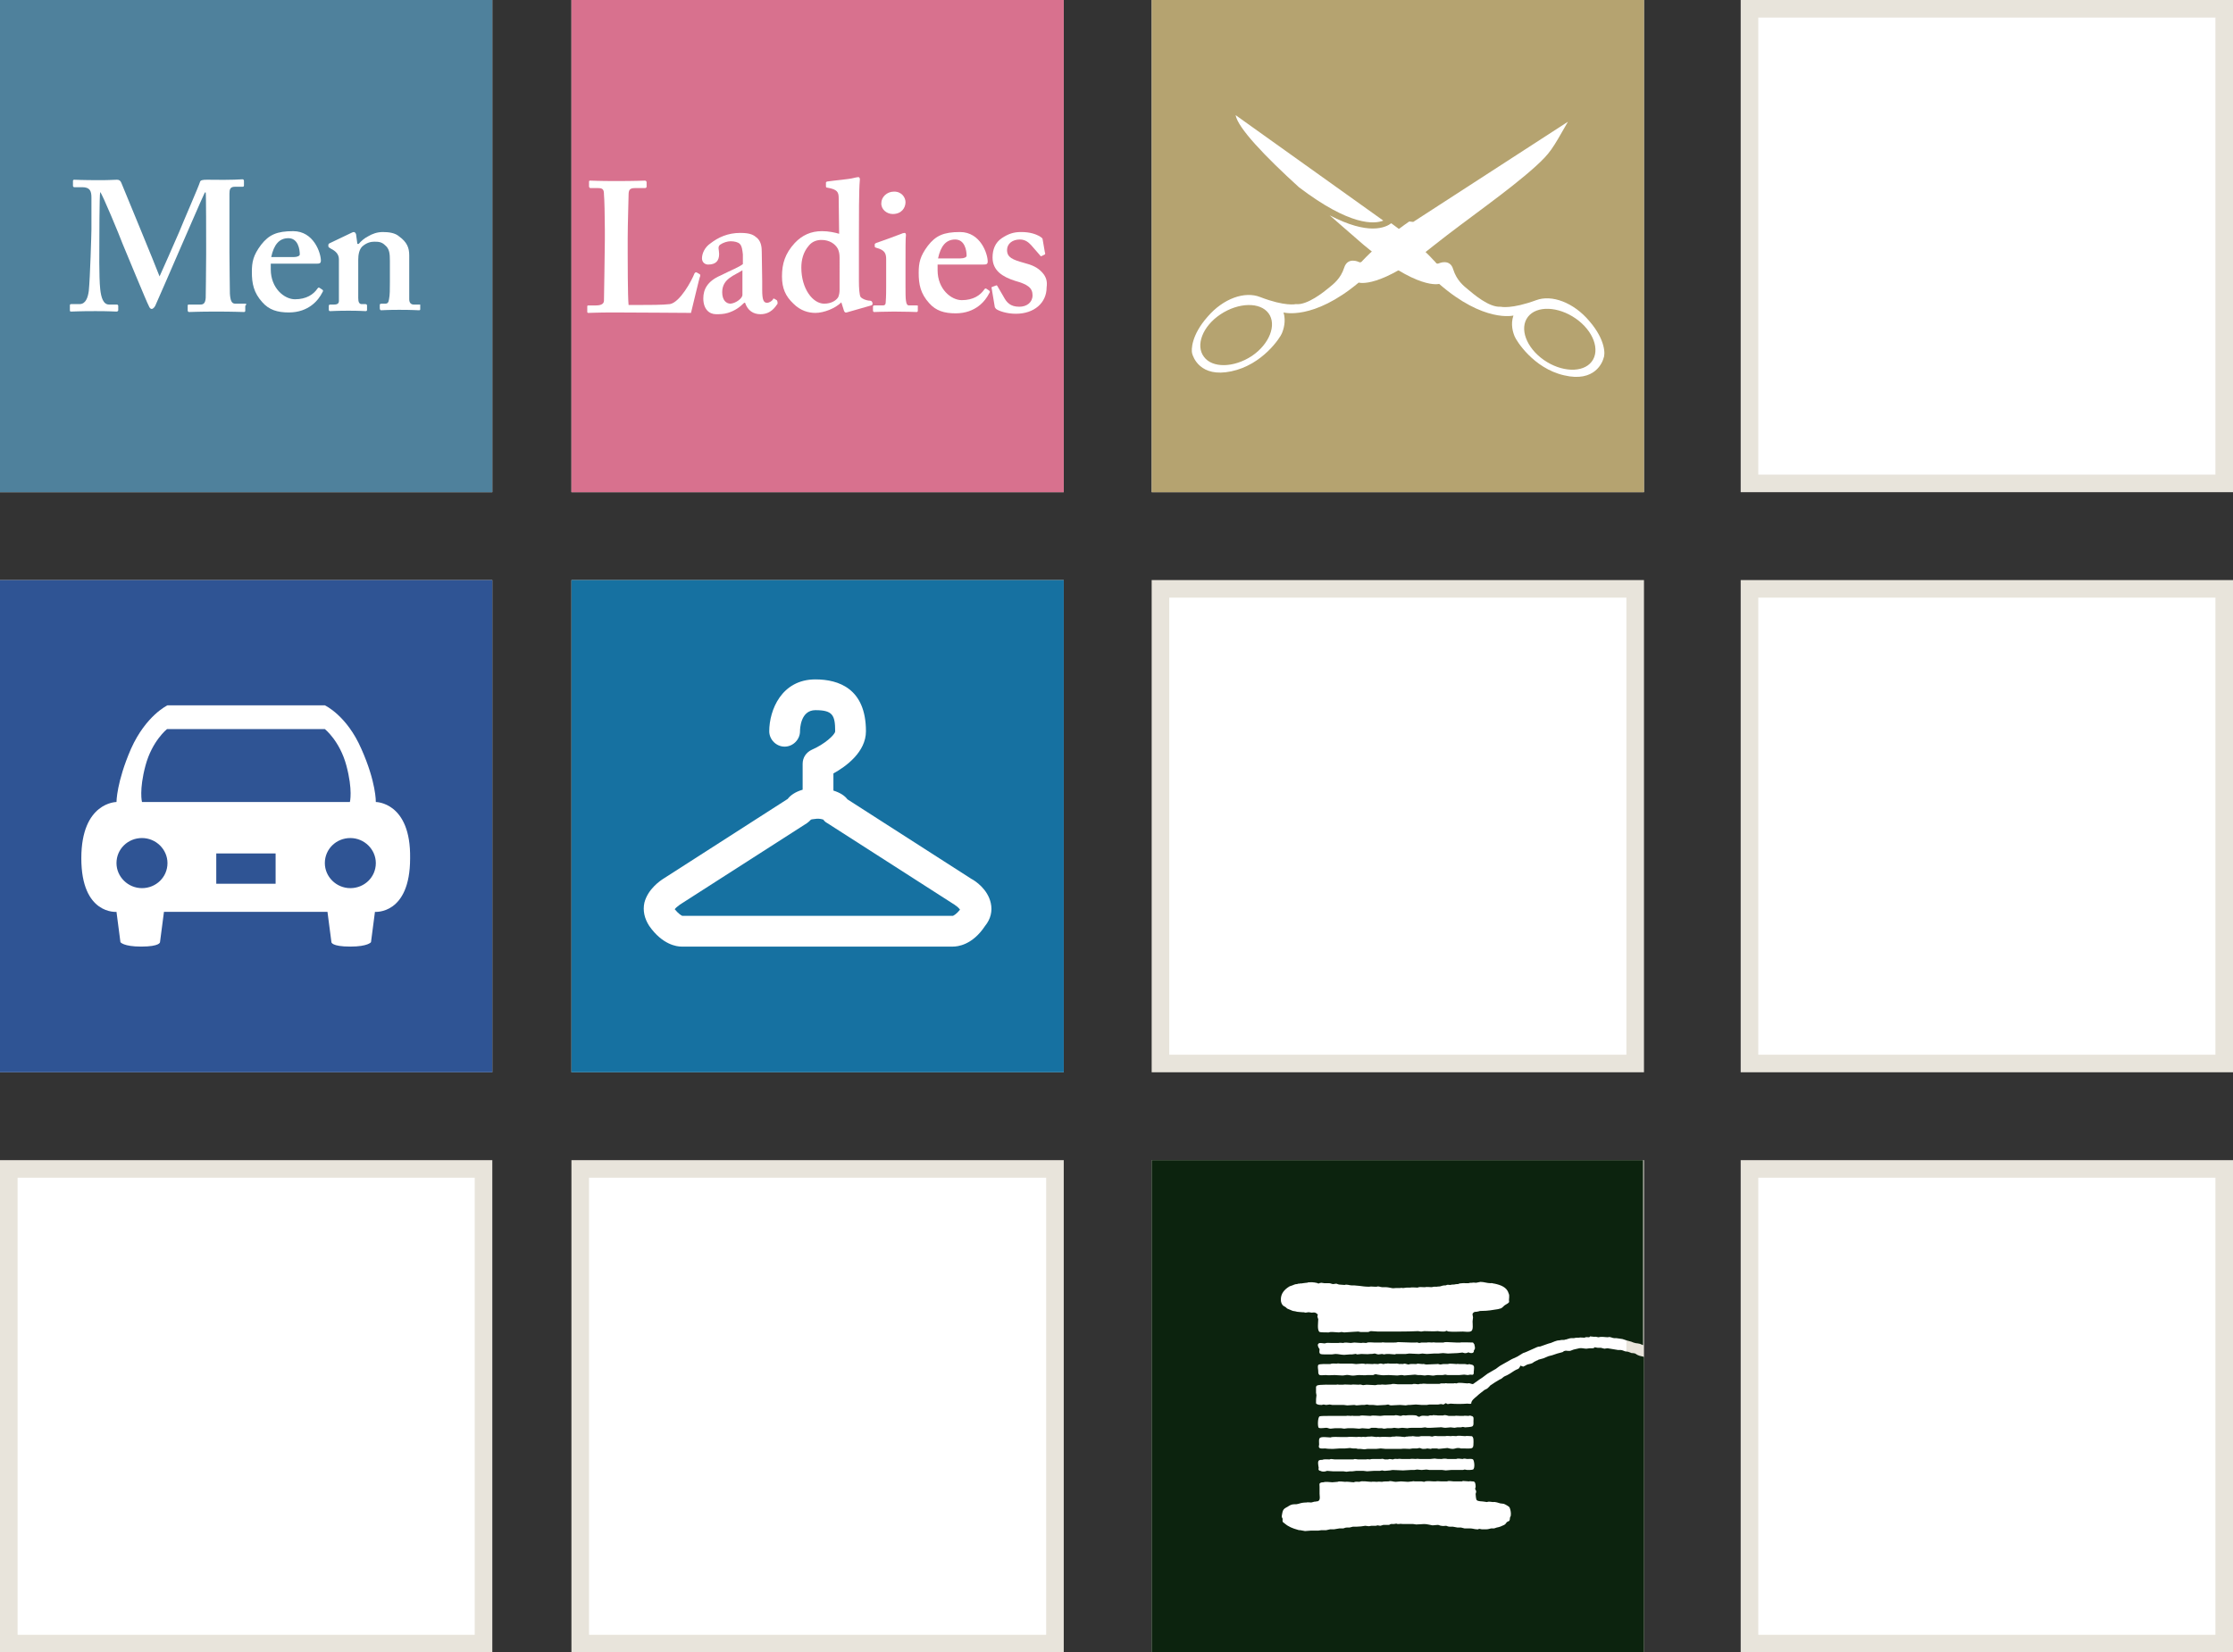 <?xml version="1.0" encoding="utf-8"?>
<!-- Generator: Adobe Illustrator 19.1.0, SVG Export Plug-In . SVG Version: 6.00 Build 0)  -->
<svg version="1.1" xmlns="http://www.w3.org/2000/svg" xmlns:xlink="http://www.w3.org/1999/xlink" x="0px" y="0px"
	 viewBox="0 0 508 376" enable-background="new 0 0 508 376" xml:space="preserve">
<rect x="0" y="0" width="508" height="376" fill="#333333" stroke="none"/>
<g id="レイヤー_1">
	<g>
		<rect x="264" y="2" fill-rule="evenodd" clip-rule="evenodd" fill="#FFFFFF" width="108" height="108"/>
		<path fill="#E8E4DB" d="M370,4v104H266V4H370 M374,0H262v112h112V0L374,0z"/>
	</g>
	<g>
		<rect x="398" y="2" fill-rule="evenodd" clip-rule="evenodd" fill="#FFFFFF" width="108" height="108"/>
		<path fill="#E8E4DB" d="M504,4v104H400V4H504 M508,0H396v112h112V0L508,0z"/>
	</g>
	<g>
		<rect x="2" y="266" fill-rule="evenodd" clip-rule="evenodd" fill="#FFFFFF" width="108" height="108"/>
		<path fill="#E8E4DB" d="M108,268v104H4V268H108 M112,264H0v112h112V264L112,264z"/>
	</g>
	<g>
		<rect x="398" y="134" fill-rule="evenodd" clip-rule="evenodd" fill="#FFFFFF" width="108" height="108"/>
		<path fill="#E8E4DB" d="M504,136v104H400V136H504 M508,132H396v112h112V132L508,132z"/>
	</g>
	<g>
		<rect x="132" y="266" fill-rule="evenodd" clip-rule="evenodd" fill="#FFFFFF" width="108" height="108"/>
		<path fill="#E8E4DB" d="M238,268v104H134V268H238 M242,264H130v112h112V264L242,264z"/>
	</g>
	<g>
		<rect x="264" y="266" fill-rule="evenodd" clip-rule="evenodd" fill="#FFFFFF" width="108" height="108"/>
		<path fill="#E8E4DB" d="M370,268v104H266V268H370 M374,264H262v112h112V264L374,264z"/>
	</g>
	<g>
		<rect x="398" y="266" fill-rule="evenodd" clip-rule="evenodd" fill="#FFFFFF" width="108" height="108"/>
		<path fill="#E8E4DB" d="M504,268v104H400V268H504 M508,264H396v112h112V264L508,264z"/>
	</g>
	<g>
		<rect x="264" y="134" fill-rule="evenodd" clip-rule="evenodd" fill="#FFFFFF" width="108" height="108"/>
		<path fill="#E8E4DB" d="M370,136v104H266V136H370 M374,132H262v112h112V132L374,132z"/>
	</g>
	<g>
		<rect x="2" y="2" fill-rule="evenodd" clip-rule="evenodd" fill="#FFFFFF" width="108" height="108"/>
		<path fill="#E8E4DB" d="M108,4v104H4V4H108 M112,0H0v112h112V0L112,0z"/>
	</g>
	<g>
		<rect x="132" y="2" fill-rule="evenodd" clip-rule="evenodd" fill="#FFFFFF" width="108" height="108"/>
		<path fill="#E8E4DB" d="M238,4v104H134V4H238 M242,0H130v112h112V0L242,0z"/>
	</g>
	<g>
		<rect x="2" y="134" fill-rule="evenodd" clip-rule="evenodd" fill="#FFFFFF" width="108" height="108"/>
		<path fill="#E8E4DB" d="M108,136v104H4V136H108 M112,132H0v112h112V132L112,132z"/>
	</g>
	<g>
		<rect x="132" y="134" fill-rule="evenodd" clip-rule="evenodd" fill="#FFFFFF" width="108" height="108"/>
		<path fill="#E8E4DB" d="M238,136v104H134V136H238 M242,132H130v112h112V132L242,132z"/>
	</g>
</g>
<g id="レイヤー_2">
	<path fill-rule="evenodd" clip-rule="evenodd" fill="#0C230E" d="M373.8,308.7c-0.3-0.1-0.7-0.1-1.1-0.3c-0.3-0.1-0.5-0.3-0.7-0.4
		c-0.3-0.1-0.6-0.1-0.8-0.1l-0.8-0.3l-0.7-0.1c-0.3-0.1-0.7-0.3-1-0.3l-0.6,0l-0.6-0.1l-1.8-0.3l-0.7,0.1l-0.8-0.2h-0.7
		c-0.2,0-0.4-0.1-0.6-0.1c0-0.1,0-0.1,0-0.1c-0.3,0.4-0.7,0.3-1.2,0.3c-0.3,0-0.5,0.1-0.8,0.1c-0.5,0-1.1-0.2-1.6-0.1
		c-0.5,0.1-0.9,0.2-1.3,0.3c-0.3,0.1-0.5,0.2-0.8,0.3h-0.5c-0.2,0-0.5-0.1-0.7,0c-0.3,0-0.4,0.3-0.6,0.3c-0.8,0.2-1.5,0.4-2.3,0.7
		l-0.8,0.2l-1.2,0.5l-1.1,0.3c-0.1,0.1-0.3,0.2-0.4,0.2c-0.2,0.1-0.4,0.2-0.6,0.3c-0.2,0.2-0.4,0.3-0.7,0.4
		c-0.3,0.1-0.5,0.1-0.8,0.2c-0.3,0.1-0.5,0.3-0.8,0.4c-0.1,0-0.1,0-0.1,0.1l-0.6-0.2l-0.1-0.1v0.1c-0.1,0.2-0.2,0.3-0.3,0.5
		s-0.5,0.3-0.7,0.4c-0.6,0.3-1.2,0.8-1.8,1.1c-0.3,0.2-0.7,0.3-1,0.5c-0.3,0.2-0.5,0.5-0.9,0.6c-0.7,0.4-1.5,0.9-2.2,1.4
		c-0.2,0.3-0.5,0.5-0.7,0.7l-0.6,0.3c-0.6,0.5-1.2,0.9-1.7,1.4c-0.6,0.5-1.3,1-1.3,1.7c-0.3,0.1-0.6,0-0.9,0c-1.2,0.1-2.6,0.1-3.8,0
		l-0.6,0.1c-0.3,0-0.3-0.2-0.5-0.2c-0.2,0.1-0.3,0.2-0.5,0.3c-0.2,0-0.4-0.1-0.6-0.1c-0.2,0-0.4,0.1-0.6,0.1l-2,0l-0.6,0.1h-1.2
		c-0.4,0-0.8-0.1-1.3-0.1l-1.3,0.1l-0.4,0l-0.6,0.1c-0.4,0-0.8-0.1-1.3-0.1c-0.7,0-1.3,0.1-2,0.1c-0.3,0-0.4-0.1-0.7-0.2l-0.6,0.1
		l-1.9,0.1l-0.9-0.1l-0.9,0l-0.5-0.1l-0.6,0.1l-0.6,0l-1.2,0.1l-0.5-0.1l-1.6,0.1l-0.8-0.1h-0.5l-0.7,0l-0.7,0h-0.7l-0.6-0.1
		c-0.2,0-0.5,0.1-0.8,0.1l-0.6-0.1l-0.4,0.1c-0.3,0-0.8,0-1.1-0.2c-0.1,0-0.2-0.1-0.2-0.3c0-0.6,0-1.1,0.1-1.7l-0.1-0.6l0-0.7v-0.6
		c0-0.1,0.1-0.2,0.2-0.3c0.4-0.3,3.6-0.2,4.4-0.2c0.3-0.1,0.5,0,0.7,0l0.8,0c0.3-0.1,1.4,0,1.9,0c0.3-0.1,1.3,0,1.7,0
		c0.3-0.1,0.7,0,1,0.1c0.3,0,0.5-0.1,0.8-0.1c0.7,0,1.3,0.1,2,0.1l0.5-0.1h0.7c0.3-0.1,0.7,0,1.1,0c0.4,0,0.8-0.1,1.3-0.1
		c0.4-0.2,1.1,0,1.5,0h3.3c0.4-0.2,1,0,1.4,0c0.2-0.1,0.5-0.1,0.8-0.1c0.3-0.1,0.8,0,1.1,0h2.9l0.3-0.1h0.9c0.2-0.1,0.4,0,0.6,0
		l1.4,0c0.2-0.1,0.5,0,0.7,0c0.4-0.3,1.9,0,2.5,0c0.5-0.2,0.9,0.3,1.3,0.1c0.3-0.2,0.5-0.4,0.7-0.5c0.4-0.3,0.8-0.6,1.3-0.9l1.2-0.9
		l1.2-0.7l0.7-0.4c0.4-0.3,0.9-0.7,1.3-0.9l2.3-1.3l1.3-0.6l1.3-0.8c0.3-0.1,0.6-0.2,0.8-0.3c0.6-0.3,1.2-0.5,1.8-0.8
		c0.4-0.2,0.8-0.4,1.3-0.4c0.5-0.2,1.2-0.4,1.7-0.6c0.2-0.1,0.4-0.1,0.7-0.2c0.6-0.2,1.2-0.6,2-0.6c0.3-0.1,0.7-0.1,1.1-0.1
		c0.2-0.1,0.3-0.1,0.4-0.1c0.4-0.1,0.8-0.3,1.2-0.3h0.6c0.3-0.1,0.7-0.1,1.1-0.1c0.3-0.1,0.8,0,1.3,0c0.2-0.2,0.6-0.1,1-0.1
		c0.1,0,0.1-0.1,0.2-0.1v-0.1c0.3,0,0.7,0.1,1,0.1c0.3-0.1,0.7,0.1,1,0.1c0.6-0.2,1.5,0,2.1,0c0.5-0.2,1,0.2,1.4,0.2h0.5l0.7,0.1
		l0.7,0.1l0.9,0.3c0.3,0.1,0.7,0.2,1.1,0.3l0.5,0.2c0.3,0.1,0.7,0.2,1,0.2l0.5,0.1l0.7,0.3V264H262v112h112v-67.2L373.8,308.7z
		 M300.1,332.3c0.2-0.1,0.5-0.1,0.7-0.1c0.4-0.2,1.1-0.1,1.7-0.1c0.3-0.2,0.8,0,1.2,0c1.4,0,2.8,0,4.2,0c0.3-0.2,0.8,0,1.1,0l1.8,0
		c0.2-0.1,0.7,0,0.9,0c0.2-0.1,0.5-0.1,0.8-0.1h1.7c0.2-0.1,0.6,0,0.8,0.1h0.8c0.3-0.2,0.8,0,1.1,0c0.3-0.2,0.8-0.1,1.1-0.1
		c0.3-0.1,0.6,0,0.9,0h1.9c0.3-0.1,0.9,0,1.3,0c0.3-0.1,0.6,0,0.9,0h2.4c0.3,0,0.7-0.1,1-0.1c0.5,0.1,1,0.1,1.6,0.1
		c0.3-0.1,1-0.1,1.3,0h2c0.4-0.2,1,0,1.5,0c0.3-0.2,0.7,0,1,0c0.4,0,1-0.1,1.3,0.1c0.3,0.3,0.5,2,0,2.3c-0.3,0.1-1,0.1-1.3,0.1
		l-0.6-0.1l-0.4,0.1l-1.1,0c-0.5,0-1.1,0-1.6,0l-1.2,0.1c-0.3,0-0.5-0.1-0.8-0.1c-0.3,0-0.7,0-1,0l-1.1,0l-0.8,0
		c-0.2,0-0.4-0.1-0.7-0.1c-0.4,0-0.7,0.1-1.1,0.1l-1-0.1l-0.7,0.1l-0.8,0c-0.5,0-1.2,0.1-1.7,0.1c-0.8,0-1.6-0.1-2.4-0.1l-0.6,0.1
		l-1.2,0.1l-0.6-0.1l-0.5,0.1h-1.4c-0.5,0-1,0.1-1.5,0.1c-0.3,0-0.5-0.1-0.8-0.1l-1.7,0l-0.8,0.1c-0.2,0-0.4,0-0.6,0l-0.8,0.1
		l-0.7-0.1l-2.4,0l-1.3-0.1l-0.3,0.1c-0.4,0.1-0.9,0.1-1.2-0.1c-0.2,0-0.3-0.1-0.4-0.2c-0.1-0.2,0-0.3,0-0.5
		C299.9,333.4,299.7,332.5,300.1,332.3z M335.2,328.6c0,0.2,0,0.4-0.1,0.7c-0.1,0.1-0.1,0.1-0.2,0.2c-0.4,0.2-1.5,0.1-1.9,0.1
		c-0.2,0-0.5,0-0.7,0c-0.2-0.1-0.4-0.1-0.7-0.1c-0.3,0-0.7,0.2-1.1,0.2c-0.4,0-0.8-0.1-1.2-0.2l-2,0.2c-0.3-0.1-0.5-0.1-0.7-0.1
		h-0.8c-0.1,0-0.2,0.1-0.3,0.1c-0.3,0-0.6-0.1-0.8-0.1c-0.3,0.1-0.7,0.1-1,0.1s-0.5-0.2-0.8-0.2l-0.5,0.1h-1l-0.7,0.1
		c-0.7,0-1.3-0.1-2,0l-0.8,0c-0.5,0-1.1,0-1.6,0l-1.1,0c-0.3,0-0.8-0.1-1.1-0.1c-0.3,0-0.6,0.1-1,0.1h-2l-0.7,0.1l-0.9-0.1l-0.6,0
		c-0.1,0-0.3-0.1-0.4-0.1l-0.7,0l-0.7-0.1c-0.3,0-0.7,0.1-1.1,0.1h-1.2l-1.5,0.1c-0.6,0-1.2,0-1.8-0.1c-0.4,0-1,0.1-1.3-0.1
		c-0.3-0.2-0.1-0.6-0.1-0.8c0-0.3-0.1-1.2,0.1-1.4c0.3-0.5,1.9-0.2,2.5-0.2c0.4-0.2,1.7-0.1,2.2-0.1l0.4,0l1.2,0
		c0.4-0.1,1.8,0,2.2,0c0.3-0.1,0.8,0,1.1,0c0.2-0.1,0.6,0,0.9,0c0.3-0.1,0.7-0.1,1-0.1c0.3-0.1,1.1,0.1,1.5,0.1c0.2-0.1,0.4,0,0.7,0
		c0.8-0.1,1.7,0,2.5,0c0.2-0.1,0.6-0.1,0.9-0.1c0.3-0.1,0.9,0,1.3,0c0.1,0,0.7,0.1,1,0.1c0.2-0.1,0.4-0.1,0.6-0.1
		c0.4-0.1,0.8,0,1.2-0.1c0.5,0.1,0.9,0.1,1.4,0.1l0.5-0.1h1.3l0.6,0l0.6,0.1v0l0.4-0.1c0.3-0.1,0.6,0,0.9,0l1.7,0
		c0.4-0.1,0.9,0,1.3,0c0.3-0.1,0.8,0,1.2,0c0.4-0.2,1.5,0,2,0c0.4-0.1,0.8,0,1.3,0C335.4,326.7,335.2,328.2,335.2,328.6z
		 M300.2,322.3c0.2-0.1,1.5-0.1,1.9-0.1h4.1c0.3-0.1,0.9,0,1.2,0c0.2-0.1,0.4,0,0.6,0l0.6,0l0.7,0c0.2-0.1,0.5-0.1,0.7-0.1
		c0.6,0,1.3,0.1,1.8,0.1c0.5-0.2,1.6,0,2.2,0l0.9-0.1l2.3,0c0.5-0.2,1,0.1,1.5,0.1l0.3-0.1c0.2-0.1,0.6,0,0.8,0c0.3-0.1,2-0.1,2.4,0
		c0.2,0.1,0.4,0.3,0.7,0.3c0.5-0.4,1.3-0.2,2-0.2l0.3-0.1c0.3-0.1,0.6,0.1,0.9-0.1c0.3,0.1,0.6,0,1,0.1l0.8,0l0.4,0
		c0.4-0.2,0.9,0,1.3,0.1l0.6,0l0.7,0c0.3-0.1,0.9,0,1.3,0h0.7c0.3-0.1,0.8,0,1.2,0c0.2-0.1,0.4-0.1,0.6,0c0.7,0.1,0.5,0.7,0.5,1.2
		c0,0.4,0.1,1-0.3,1.2c-0.2,0.1-1.3,0.2-1.6,0.2l-0.5-0.1l-0.5,0.1l-0.8,0c-0.2,0-0.4,0.1-0.6,0.1c-0.3,0-0.6-0.1-0.9-0.1
		c-0.4,0-0.7,0.1-1.2,0.1c-0.5,0-0.9-0.2-1.3-0.1c-0.7,0-1.3,0.1-2,0.1h-0.8l-0.5-0.1l-0.8,0.1l-1.8,0c-0.5,0-1,0-1.4,0.1
		c-0.4,0-0.8-0.1-1.2-0.1c-0.3,0-0.6,0.1-0.9,0.1c-0.4,0-0.7-0.1-0.9-0.1c-0.4,0.1-0.7,0.1-1,0.1l-0.6,0c-0.2,0-0.4,0.1-0.6,0.1
		s-0.4,0-0.6-0.1h-0.8l-0.6-0.1H312c-0.3,0.1-0.4,0.2-0.7,0.2l-1.4-0.1l-0.7,0.1c-0.4,0-0.9-0.1-1.3-0.1l-1.3,0
		c-0.3,0-0.5,0.1-0.8,0.1l-0.7-0.1h-1.4c-0.4,0-0.6,0.1-1,0.1s-0.6-0.2-1-0.2c-0.3,0-1.3,0.2-1.7,0
		C299.7,324.5,299.8,322.5,300.2,322.3z M299.8,306c0-0.1,0.1-0.2,0.2-0.3c0.3-0.2,1,0,1.4,0c0.4-0.2,1-0.1,1.5-0.1
		c0.5,0,1.1,0,1.6,0c0.3-0.1,0.8,0,1.1,0c0.4-0.2,1.3,0,1.7,0c0.3,0,0.5-0.1,0.8-0.1c0.5,0,1,0.1,1.6,0.1c0.3-0.1,0.8,0,1.1,0
		l0.3-0.1c0.3-0.1,1.1,0,1.5,0c0.5,0,1.1,0,1.7,0c0.2-0.1,0.5,0,0.8,0c0.7,0,1.3,0,2,0c0.3,0,0.6,0,0.9-0.1c0.9,0,1.9,0.1,2.9,0.1
		l1.2,0c0.3-0.1,0.6,0.1,0.8,0.1l0.5-0.1h1.2c0.3-0.1,0.8,0,1.2,0c0.2-0.1,0.5,0,0.8,0h1.8c0.2-0.1,0.5-0.1,0.8-0.1
		c0.7,0,1.3,0.1,2.1,0.1h0.9c0.2-0.1,2.7,0,2.9,0c0.1,0.1,0.2,0.3,0.3,0.4c0.1,0.3,0.2,0.9,0.1,1.1l-0.2,0.3c0,0.2,0,0.3-0.1,0.4
		c-0.1,0.3-0.8,0.2-1,0.1c0,0-0.1,0-0.1-0.1c-0.2,0.1-0.4,0.2-0.6,0.2c-0.4,0.1-0.7-0.2-1-0.1c-0.3,0-0.6,0.1-0.9,0.1
		c-0.7,0-1.5,0.1-2.2,0.1l-1.1-0.1c-0.4,0-0.8,0.1-1.1,0.1l-1,0c-0.5,0-1,0.1-1.6,0.1c-0.4,0-0.7-0.1-1-0.1c-0.3,0-0.5,0.1-0.8,0.1
		c-0.8,0-1.5-0.1-2.2-0.1l-0.8,0.1c-0.7,0-1.3,0-1.9,0c-0.2,0-0.4,0-0.6,0.1l-1.3-0.1c-0.4,0-0.8,0-1.1,0.1l-0.5-0.1l-0.8,0.1
		c-0.4,0-0.6-0.2-0.9-0.2c-0.4,0.1-0.7,0.1-1,0.1c-0.7,0.1-1.3,0-2,0c-0.3,0-0.6,0.1-0.9,0.1c-0.2,0-0.4-0.2-0.5-0.1l-0.7,0.1h-0.5
		c-0.4,0-0.9,0.1-1.3,0.1c-0.7,0-1.3-0.2-2-0.2l-0.8,0.1c-0.5,0-1,0-1.5,0c-0.4,0-0.8,0-1.1-0.1c-0.1-0.1-0.2-0.2-0.2-0.2
		c-0.1-0.3,0-0.6,0-0.9C299.9,306.6,299.8,306.3,299.8,306z M335.1,312.8c-0.2,0.1-0.3,0-0.6,0l-0.6,0.1l-0.8-0.1l-1.1,0.1
		c-0.8,0-1.8,0-2.6,0c-0.3,0-0.4-0.1-0.6-0.1l-0.6,0.1H327c-0.4,0-0.9,0.2-1.3,0.1l-0.8-0.1l-0.8,0.1l-0.9-0.1l-0.6,0l-0.7-0.1
		l-2.5,0.2c-0.2-0.1-0.4-0.1-0.7-0.1l-0.8,0.1l-2-0.1c-0.6,0-1.2,0.1-1.8,0l-0.7-0.1l-0.4-0.1c-0.2,0-0.4,0.1-0.6,0.2l-0.7,0l-0.6,0
		c-0.6,0.1-1.3,0-1.9,0s-1.2,0.2-1.8,0.1c-0.2,0-0.4-0.1-0.6-0.1c-0.5-0.1-0.9,0.1-1.4,0.1c-0.6,0-1.2-0.1-1.8-0.1
		c-0.7,0-1.3,0.1-2,0c-0.5,0-1,0.1-1.4,0c-0.3-0.2-0.3-0.5-0.3-0.9c0-0.4-0.2-1,0-1.4c0.2-0.3,2.2-0.2,2.7-0.2
		c0.4-0.2,1.1-0.1,1.5-0.1c0.3-0.1,0.6,0,0.8,0h1.2c0.5,0,1,0,1.5,0c0.3,0,0.6,0.1,0.9,0.1l1.3-0.1c0.3,0,0.6,0,0.8,0.1
		c0.2-0.1,1.3,0,1.7,0c0.3-0.1,0.8,0,1.2,0l0.4-0.1c0.3-0.1,0.6,0.1,0.9,0.1c0.2-0.1,0.4-0.1,0.7-0.1c0.2-0.1,0.5,0,0.7,0h1.3
		c0.3-0.1,0.7,0.1,1,0.1c0.2-0.1,0.3,0,0.5,0l0.6-0.1l0.8,0.2c0.5-0.2,1.2-0.1,1.8-0.1l0.3-0.1c0.4,0,0.7,0.1,1.1,0.1
		c0.3-0.1,0.6,0.1,0.9,0.1c0.8,0,1.5-0.1,2.4-0.1c0.3-0.1,0.5,0.1,0.8,0.1l0.6-0.1l0.8,0l0.3,0c0.4-0.2,1.5,0,2,0
		c0.2-0.1,0.4,0,0.6,0h1.3c0.2,0,0.4,0.1,0.6,0.1c0.2-0.1,0.5-0.1,0.7,0c1,0.1,0.7,0.8,0.7,1.4C335.2,312.2,335.4,312.6,335.1,312.8
		z M293.4,292.7l0.6-0.2c0.3-0.1,0.6-0.3,1-0.3c0.1,0,0.2,0,0.3-0.1c0.1,0,0.2,0,0.3,0c0.2-0.1,0.5,0,0.8-0.1c0.3,0,0.5-0.1,0.8-0.1
		c0.1,0,0.3,0,0.4-0.1l0.4,0c0.3-0.1,1.9,0.1,1.9,0.3c0.2-0.1,0.5-0.2,0.7-0.2l0.7,0.1c0.3,0,0.8,0,1.1,0c0.3,0,0.6,0.2,0.9,0.2
		l0.7-0.1l0.6,0.2l1.3,0.1c0.5-0.2,1.1,0.1,1.6,0.1h0.6c0.3,0,0.7,0.1,1.1,0.1c0.7,0.1,1.5,0.2,2.3,0.2c0.3-0.1,0.9,0,1.3,0l0.4,0
		c0.4-0.2,0.8,0.1,1.2,0.1l0.7,0c0.5,0,1,0.1,1.5,0.2c0.3,0.1,0.6,0,0.9,0h1c0.3-0.1,0.5,0,0.7,0l0.8-0.1l0.8,0c0.3-0.1,1.3,0,1.7,0
		c0.4-0.2,0.8-0.1,1.3-0.1l0.4,0c0.3-0.1,1.1,0,1.5,0l0.5-0.1l0.7,0c0.3-0.1,0.5,0,0.8-0.1c0.3-0.1,0.6-0.2,1-0.2
		c0.2,0,0.3,0,0.4-0.1c0.2-0.1,0.6,0,0.8,0c0.3-0.1,0.6-0.1,0.9-0.1c0.3-0.1,0.6-0.1,0.9-0.1c0.5-0.3,1.7-0.2,2.4-0.2
		c0.2-0.1,0.5-0.1,0.8-0.1c0.2-0.1,0.6,0,0.9,0c0.3-0.1,0.7-0.1,1-0.2c0.8,0,1.5,0.3,2.3,0.3c0.3-0.1,0.6,0.1,0.9,0.1
		c1.4,0.3,2.8,0.8,3.2,2.2c0.3,0.6,0,1.3,0.1,1.9c0,0,0.1,0.1,0,0.1c-0.2,0.3-0.5,0.4-0.8,0.6c-0.4,0.2-0.6,0.6-1,0.8
		c-0.2,0.1-0.5,0.1-0.7,0.2c-1.2,0.2-2.4,0.4-3.6,0.4c-0.3,0-0.6,0-0.8,0.1l-0.5,0.1c-0.3,0-0.5,0-0.7,0.2c-0.4,0.3-0.1,0.7-0.1,1.1
		c0,0.3-0.1,0.6-0.1,0.9c0,0.6,0.2,1.9-0.3,2.2c-0.5,0.3-1.3,0.1-1.9,0.1c-1.1,0-2.1,0.1-3.1,0c-0.1,0-0.5,0-0.5-0.2l-0.6,0.2
		c-0.5,0-1,0-1.5-0.1c-1,0.1-2.1,0-3.1,0l-0.7,0.1l-0.7-0.1c-2.1,0.1-4.2,0.1-6.2,0.1l-1,0h-1.1h-0.8c-0.5,0-1.1-0.1-1.6-0.1
		c-0.3,0-0.4,0.2-0.7,0.2h-1.1h-0.6L309,303c-0.6,0-1.2,0.1-1.7,0.1c-0.5,0-1,0.1-1.5,0.1l-0.6-0.1l-0.6,0.1c-0.5,0-1-0.1-1.5-0.1
		c-0.3,0-0.6,0-0.8,0.1c-0.4,0-1.9,0-2.1-0.1c-0.6-0.4-0.3-2.3-0.3-2.9l-0.2-0.6c0-0.2,0.1-0.3,0.1-0.5c-0.2-0.1-0.3-0.3-0.6-0.4
		c-0.3-0.1-0.5,0-0.8,0c-0.2,0-0.4-0.1-0.7-0.1c-0.2,0-0.5,0.1-0.7,0.1c-0.3-0.1-0.5-0.1-0.8-0.1c-0.4,0-0.8-0.1-1.1-0.1l-0.4-0.1
		l-0.6-0.1l-1.2-0.5c-0.2-0.1-0.3-0.3-0.5-0.4l-0.5-0.3c-0.3-0.3-0.5-0.8-0.5-1.2C291.3,294.4,292.2,293.4,293.4,292.7z
		 M343.7,344.9l-0.2,0.5c0,0.2,0,0.4-0.1,0.6s-0.4,0.2-0.5,0.3c-0.3,0.2-0.3,0.5-0.7,0.7c-0.6,0.3-1.1,0.5-1.7,0.6l-0.6,0.2h-0.7
		c-0.4,0.1-0.7,0.2-1.1,0.2h-1l-0.5-0.1c-0.3,0-0.4,0.2-0.6,0.1c-0.5,0-1-0.2-1.5-0.2c-0.4,0-0.8,0-1.3,0l-0.8-0.2l-0.8,0
		c-0.4-0.1-0.7-0.1-1.1-0.2c-0.3,0-0.5,0-0.7,0c-0.3,0-0.5-0.1-0.8-0.2c-0.3,0-0.7,0.1-1.1,0c-0.3,0-0.5-0.2-0.8-0.2
		c-0.4,0-0.8,0.1-1.2,0.1c-0.6-0.1-1.3-0.3-1.9-0.3l-1.8,0.1l-0.7-0.1c-0.8,0-1.5,0-2.3,0c-0.3,0-0.6-0.1-0.9,0
		c-0.2,0-0.6,0-0.6-0.1l-0.6,0.1l-0.7,0L316,347l-0.7,0c-0.2,0-0.3,0-0.6,0c-0.2,0.1-0.4,0.1-0.7,0.2l-0.6-0.1l-0.4,0.1
		c-0.4,0-0.7,0-1,0l-0.6,0.1l-0.8-0.1c-0.6,0.1-1.3,0.2-1.9,0.2h-0.9l-0.8,0.2h-0.6c-0.3,0-0.5,0.1-0.8,0.2l-0.9,0
		c-0.4,0.1-0.8,0.1-1.2,0.2h-0.9l-0.9,0.2l-1.1,0l-0.7,0.1c-0.6,0-1.1,0-1.7,0l-1.3,0.1l-1.1-0.2c-0.2,0-0.4,0-0.6-0.1
		c-1.1-0.3-2.1-0.7-2.9-1.4c-0.1-0.1-0.3-0.2-0.4-0.3c-0.2-0.2-0.1-0.5-0.1-0.8c-0.1-0.2-0.2-0.3-0.2-0.6c0-0.2,0.1-0.4,0.1-0.6
		c0.2-1.1,0.5-1.1,1.5-1.7c0.3-0.2,0.7-0.4,1.3-0.4l0.4,0l0.5-0.1c0.6-0.2,1.1-0.3,1.8-0.3c0.3-0.1,0.7,0,1.1,0l0.4-0.1
		c0.2-0.1,0.4-0.1,0.6-0.1c0.2-0.1,0.5,0,0.7-0.2c0.4-0.3,0.2-1.2,0.2-1.6l0-0.8l0-0.8c0-0.3-0.1-0.7,0.1-0.8
		c0.2-0.2,0.6-0.2,0.8-0.2c0.5-0.2,1.5,0,2,0c0.4,0,0.8-0.1,1.2-0.1c0.4-0.2,1.3,0,1.7,0c0.4-0.1,1.5,0.1,2,0.1
		c0.3-0.2,0.8-0.1,1.3-0.1c0.5-0.3,2,0,2.7,0c0.3-0.1,0.8,0,1.3,0c0.3-0.1,0.8,0,1.1,0c0.3-0.1,1.1-0.1,1.5-0.1
		c0.5-0.2,1.1,0.1,1.6,0.1c0.4,0,0.8-0.1,1.2-0.1c0.6,0,1.1,0.1,1.6,0.1c0.3,0,0.7-0.1,1-0.1c0.2-0.1,0.4,0,0.6,0h1.5
		c0.2,0,0.4,0.1,0.6,0.1c0.5-0.3,1.6-0.1,2.2-0.1l0.4,0c0.4-0.1,0.9,0,1.3,0c0.2,0,0.4,0,0.5,0l0.8,0c0.4-0.2,1.1,0,1.5,0h1.9
		l0.2-0.1v0c0.5,0,0.9,0.1,1.4,0.1c0.2-0.1,0.5,0,0.7,0c0.2,0,0.4,0,0.5,0.1c0.3,0.2,0.3,0.9,0.3,1.2c-0.1,0.2-0.1,0.3-0.1,0.4
		c0,0.2,0.2,0.3,0.2,0.5c0.1,0.3-0.1,0.4-0.1,0.7c0,0.3,0.1,1.1,0.2,1.3c0.3,0.4,1.2,0.3,1.7,0.4c0.2,0,0.4,0.1,0.7,0.1
		c0.4-0.2,1,0,1.4,0c0.4-0.1,1.3,0.2,1.6,0.3c0.3,0,0.5,0.1,0.8,0.1c0.3,0.1,1.2,0.6,1.3,0.8C343.6,343.4,343.8,344.2,343.7,344.9z"
		/>
	<g>
		<rect x="262" fill-rule="evenodd" clip-rule="evenodd" fill="#B5A370" width="112" height="112"/>
		<g>
			<path fill-rule="evenodd" clip-rule="evenodd" fill="#FFFFFF" d="M273.9,81.2c1.9,2.6,6.8,2.5,10.9-0.2c4-2.7,5.7-7.1,3.8-9.7
				s-6.8-2.5-10.9,0.2C273.6,74.2,271.9,78.6,273.9,81.2z M286.7,67.6c5.7,2.2,8.1,1.6,8.1,1.6c2.6,0.3,6.4-2.8,7.5-3.7
				c1.1-0.9,2.7-2.1,3.5-4.6c0.8-2.5,3.3-1.3,3.3-1.3c0.5,0.3,0.8-0.2,0.8-0.2c4.5-4.8,10.7-9,10.7-9l0.9,0.1l35.2-22.8
				c-3.6,6.3-4,7.1-7.4,10.2c-6.2,5.6-15.6,12-22.9,17.8c-12.5,10.2-17.3,8.6-17.3,8.6c-10.4,8.7-17.1,6.8-17.1,6.8
				c0.6,2,0,3.9-0.4,4.8c-0.3,0.8-4.3,7.1-11.5,8.6c-7.1,1.5-8.7-3.3-8.9-4.1c-0.2-0.8-0.2-4.1,3.5-8.3
				C278.3,67.9,283.2,66.2,286.7,67.6z"/>
			<g>
				<g>
					<path fill-rule="evenodd" clip-rule="evenodd" fill="#FFFFFF" d="M362.1,82.3c-2,2.6-6.9,2.4-10.9-0.4c-4-2.8-5.6-7.2-3.6-9.8
						c2-2.6,6.9-2.4,10.9,0.4C362.5,75.3,364.1,79.7,362.1,82.3z M361.6,73.1c-3.6-4.3-8.6-6.1-12.1-4.8c-5.7,2.1-8.1,1.5-8.1,1.5
						c-2.7,0.2-6.3-3-7.4-3.9c-1.1-0.9-2.6-2.1-3.4-4.6c-0.7-2.5-3.2-1.4-3.2-1.4c-0.6,0.3-0.8-0.2-0.8-0.2c-3.8-4.2-8.8-8-10.1-8.9
						c-0.5,0.4-1.8,1.2-4.2,1.2c-2.2,0-5.4-0.7-9.8-3c2.6,2.3,5.3,4.6,7.7,6.7c12.3,10.4,17.2,8.9,17.2,8.9
						c10.2,8.9,16.9,7.2,16.9,7.2c-0.7,2-0.1,3.9,0.3,4.8c0.3,0.8,4.2,7.2,11.2,8.8c7.1,1.7,8.8-3.1,9-3.9
						C365.2,80.7,365.3,77.4,361.6,73.1z"/>
					<path fill="#FFFFFF" d="M314.7,50.2l-33.6-24c0.5,2.9,6.7,9.4,14.4,16.4C307.2,51.5,312.7,51,314.7,50.2z"/>
				</g>
				<path fill="#FFFFFF" d="M320.2,56.8c0,1-0.8,1.8-1.9,1.8c-1.1,0-1.9-0.8-1.9-1.8c0-1,0.8-1.8,1.9-1.8
					C319.4,55,320.2,55.8,320.2,56.8z"/>
				<path fill="#FFFFFF" d="M319.1,56.8c0,0.5-0.4,0.8-0.8,0.8c-0.5,0-0.8-0.3-0.8-0.8c0-0.4,0.3-0.8,0.8-0.8
					C318.8,56,319.1,56.4,319.1,56.8z"/>
			</g>
		</g>
	</g>
	<g>
		<rect fill-rule="evenodd" clip-rule="evenodd" fill="#4F819C" width="112" height="112"/>
		<g>
			<path fill="#FFFFFF" d="M55.8,69.1h-2.3c-0.8,0-1.1-0.7-1.2-2.3c0-0.7-0.1-6.8-0.1-9.4v-2.9c0-1.1,0-9.5,0-10.4
				c0-0.9,0.1-1.6,1.2-1.6h1.8c0.3,0,0.3-0.2,0.3-0.4v-0.9c0-0.2-0.1-0.4-0.3-0.4c-0.5,0-1.9,0.2-8.1,0.1c-1,0-1.5,0.1-1.6,0.5
				c-0.2,0.8-4,9.5-4.7,11.3c-1.1,2.5-4.1,9.4-4.5,10.2c-1.3-3.4-7.1-17.4-8.7-21.3c-0.2-0.5-0.5-0.7-1-0.7c-0.5,0-1.7,0.1-3.7,0.1
				c-4.5,0-5.5-0.1-6-0.1c-0.3,0-0.3,0.2-0.3,0.3v1.1c0,0.1,0.1,0.3,0.3,0.3h1.8c1.8,0,2.1,0.9,2.1,2.4v7.2c0,0.8-0.3,11.1-0.6,14
				c-0.2,1.5-0.7,3-2.1,3h-1.9c-0.3,0-0.3,0.2-0.3,0.3v1c0,0.3,0,0.4,0.3,0.4c0.4,0,1.8-0.1,5.5-0.1c3.2,0,4.4,0.1,4.8,0.1
				c0.3,0,0.4-0.2,0.4-0.3v-1c0-0.1-0.1-0.3-0.3-0.3h-1.8c-1.3,0-1.8-1.6-2-3.5c-0.3-2.7-0.2-9.9-0.2-10.4s0-11.1,0.2-11.7
				c0.5,0.5,4.4,9.9,5.1,11.8c0.3,0.7,5.7,13.8,5.9,14c0.2,0.5,0.4,0.8,0.7,0.8c0.4,0,0.8-0.6,0.9-0.9c0.2-0.4,4.5-10.3,5.1-11.7
				c0.5-1.1,5.8-13.4,6.1-13.9h0.2c0.1,0.2,0.1,10.6,0.1,11.8v2.4c0,3.4-0.1,9.4-0.1,9.8c-0.1,1.2-0.5,1.5-1.2,1.5h-2.6
				c-0.3,0-0.3,0.1-0.3,0.3v1c0,0.2,0.1,0.4,0.3,0.4c0.6,0,2.2-0.1,6.3-0.1c3.7,0,5.7,0.1,6.2,0.1c0.3,0,0.3-0.2,0.3-0.4v-1
				C56.1,69.3,56.1,69.1,55.8,69.1z"/>
			<path fill="#FFFFFF" d="M73.3,65.9l-0.6-0.4c-0.2-0.1-0.3-0.1-0.5,0.2c-0.9,1.3-2.5,2.4-5.1,2.4c-2.4,0-5.5-2.5-5.5-6.8v-1.3
				h10.2c0.8,0,1.2,0,1.2-0.7c0-1.7-1.6-6.7-6.3-6.7c-3.7,0-5.5,0.8-7.3,3.1c-1.8,2.4-2.1,3.9-2.1,6.2c0,2.6,0.4,4.7,2.4,6.9
				c1.5,1.7,3.4,2.3,6,2.3c4.6,0,6.8-2.9,7.6-4.5C73.6,66.2,73.5,66,73.3,65.9z M65.6,54.2c2.2,0,2.6,2.5,2.6,3.7
				c0,0.3-0.5,0.6-1.4,0.6h-5.1C62.3,55.7,63.5,54.2,65.6,54.2z"/>
			<path fill="#FFFFFF" d="M95.3,69.3h-1.2c-0.5,0-1-0.3-1-1.2c0-0.8,0-2.7,0-4v-6c0-1.7-0.5-3-2.3-4.3c-0.9-0.8-2.3-1-3.7-1
				c-1.3,0-2.4,0.4-3.4,1c-0.8,0.4-1.6,1.1-2.1,1.7h-0.3l-0.3-2.2c-0.1-0.3-0.3-0.5-0.5-0.5c-0.3,0-0.5,0.2-0.8,0.3l-4.6,2.2
				c-0.3,0.1-0.4,0.3-0.4,0.4v0.3c0,0.2,0.1,0.3,0.3,0.4l0.3,0.2c1,0.5,1.8,1.2,1.8,2.4v9.5c0,0.7-0.6,0.8-1.1,0.8h-0.8
				c-0.3,0-0.4,0.1-0.4,0.3v0.8c0,0.3,0.1,0.4,0.3,0.4c0.3,0,1.6-0.1,4.2-0.1c2.5,0,3.7,0.1,3.9,0.1c0.3,0,0.3-0.2,0.3-0.4v-0.8
				c0-0.3-0.1-0.4-0.4-0.4h-0.8c-0.6,0-0.8-0.5-0.8-1.4v-8.7c0-1.1,0.2-2.3,0.9-3c1-0.9,2-1.1,2.7-1.1c0.9,0,1.7,0,2.5,0.8
				c1,0.8,1.1,1.9,1.1,3.6v4.8c0,1.7,0,2.9-0.2,3.9c-0.1,0.8-0.4,1-0.8,1h-0.8c-0.4,0-0.5,0.1-0.5,0.3v0.7c0,0.3,0.1,0.5,0.3,0.5
				s1.6-0.1,4.1-0.1c2.9,0,4.2,0.1,4.5,0.1c0.3,0,0.3-0.1,0.3-0.3v-1C95.8,69.3,95.6,69.3,95.3,69.3z"/>
		</g>
	</g>
	<g>
		<rect x="130" fill-rule="evenodd" clip-rule="evenodd" fill="#D8718E" width="112" height="112"/>
		<g>
			<path fill="#FFFFFF" d="M158.5,62c-0.3-0.1-0.3,0-0.5,0.2c-0.6,1.6-3.3,6.6-5.6,7c-1.7,0.2-4.7,0.2-7.1,0.2H143
				c-0.2-1.8-0.2-10.9-0.2-11.6v-3.6c0-2.9,0.2-9.2,0.2-9.8c0-1.1,0.2-1.6,1.4-1.6h2.3c0.3,0,0.4-0.2,0.4-0.3v-1
				c0-0.2-0.1-0.4-0.4-0.4c-0.3,0-2.1,0.1-6.6,0.1c-3.9,0-5.4-0.1-5.8-0.1c-0.3,0-0.3,0.1-0.3,0.3v1c0,0.1,0.1,0.4,0.3,0.4h1.8
				c1.1,0,1.3,0.4,1.3,1.5c0.1,0.7,0.2,5.2,0.2,7.9v2.4c0,2.5-0.2,13-0.2,13.8c0,0.5-0.3,1.1-1.8,1.1h-1.7c-0.3,0-0.3,0.1-0.3,0.3v1
				c0,0.3,0,0.4,0.3,0.4c0.5,0,2-0.1,5.8-0.1c4.3,0,16.4,0.1,17.5,0.1c0.3-1.1,1.9-8.1,2.1-8.4c0-0.3,0-0.3-0.1-0.4L158.5,62z"/>
			<path fill="#FFFFFF" d="M176.7,68.3l-0.5-0.3c-0.2-0.1-0.3-0.1-0.4,0.2c-0.2,0.3-0.8,0.7-1.3,0.7c-0.8,0-1.1-0.7-1.1-2.9v-2
				l-0.1-6.6c0-1.1-0.1-2.3-1-3.2c-0.8-0.7-1.5-1.2-3.9-1.2c-2.8,0-5,1-6.8,2.4c-1.3,0.9-1.9,2.3-1.9,3.4c0,0.9,0.7,1.4,1.4,1.4
				c1.8,0,2.5-0.9,2.5-2.4c0-1-0.4-1.6,0.2-2.1c0.7-0.5,1.7-0.8,2.4-0.8c0.9,0,1.7,0.2,2.1,0.6c0.5,0.5,0.6,1.5,0.7,2.4v2.2
				c-0.9,0.7-2.5,1.3-5.1,2.6c-3,1.3-3.9,3.2-3.9,5.2c0,2.4,1.3,3.6,2.9,3.6c0.8,0,1.7,0,2.7-0.3c1.6-0.5,2.7-1.3,3.7-2.3h0.2
				c0.6,1.8,1.9,2.6,3.5,2.6c2.4,0,3.4-1.7,3.9-2.4C176.9,68.6,176.8,68.4,176.7,68.3z M168.9,67.1c0,0.8-1.5,1.9-2.7,2
				c-1,0-1.9-0.8-1.9-2.6c0-3.1,2.8-3.8,4.6-5V67.1z"/>
			<path fill="#FFFFFF" d="M198.4,68.7c-0.1-0.2-0.3-0.3-0.8-0.3c-0.6-0.1-1.3-0.3-1.8-0.8c-0.3-0.4-0.4-2.1-0.4-3.7v-9.2
				c0-5.4,0-11.5,0.2-13.6c0.1-0.5-0.1-0.8-0.3-0.8c-0.3,0-0.6,0.1-1.1,0.2c-1.1,0.3-3.9,0.5-6,0.8c-0.3,0.1-0.3,0.2-0.3,0.3v0.8
				c0,0.2,0.1,0.3,0.3,0.3c2.3,0.4,2.6,1,2.6,2.4l0.1,8.1c-1-0.3-2.4-0.6-3.9-0.6c-2.5,0-4.5,0.9-6.2,2.7c-2.2,2.4-2.9,4.7-2.9,7.6
				c0,2.7,0.8,4.5,2.6,6.2c1.6,1.6,3.4,2.1,5,2.1c1.9,0,4.5-1,5.9-2.4l0.6,1.9c0.1,0.3,0.3,0.5,0.6,0.4l5.6-1.6
				c0.3-0.1,0.3-0.3,0.3-0.5L198.4,68.7z M191,65.9c0,0.7-0.1,1.2-0.3,1.7c-0.4,0.7-1.5,1.5-3.2,1.5c-2.6,0-5.2-3.4-5.2-8.2
				c0-1.7,0.4-3.5,1.7-5c0.8-1,1.9-1.3,2.9-1.3c1.8,0,3.1,0.9,3.7,2c0.3,0.6,0.4,1.3,0.4,2V65.9z"/>
			<path fill="#FFFFFF" d="M208.5,69.5h-1.7c-0.4,0-0.6-0.3-0.7-1.1c-0.1-0.5-0.1-2-0.1-3.6v-4.5c0-3.5,0-6.2,0.1-6.8
				c0-0.3-0.1-0.5-0.3-0.5s-0.6,0.1-1,0.3c-0.7,0.3-4.9,1.8-5.5,2c-0.2,0.1-0.3,0.2-0.3,0.3V56c0,0.2,0,0.3,0.4,0.4
				c1.9,0.5,2.2,1.3,2.2,2.6v5.9c0,1.2,0,2.5-0.1,3.8c0,0.7-0.3,0.8-0.7,0.8H199c-0.3,0-0.4,0.1-0.4,0.3v0.8c0,0.3,0.1,0.4,0.3,0.4
				c0.5,0,2.1-0.1,4.5-0.1c2.8,0,4.7,0.1,5.1,0.1c0.3,0,0.3-0.2,0.3-0.4v-0.8C208.9,69.6,208.8,69.5,208.5,69.5z"/>
			<path fill="#FFFFFF" d="M203.1,48.7c2,0,2.9-1.4,2.9-2.7c0-1-0.8-2.4-2.6-2.4c-1.7,0-2.9,1.3-2.9,2.6
				C200.4,47.6,201.7,48.7,203.1,48.7z"/>
			<path fill="#FFFFFF" d="M225,66.1l-0.6-0.4c-0.2-0.1-0.3-0.1-0.5,0.2c-0.9,1.3-2.5,2.4-5.1,2.4c-2.4,0-5.5-2.5-5.5-6.8v-1.3h10.2
				c0.8,0,1.2,0,1.2-0.7c0-1.7-1.6-6.7-6.3-6.7c-3.7,0-5.5,0.8-7.3,3.1c-1.8,2.4-2.1,3.9-2.1,6.2c0,2.6,0.4,4.7,2.4,6.9
				c1.5,1.7,3.4,2.3,6,2.3c4.6,0,6.8-2.9,7.6-4.5C225.3,66.4,225.2,66.3,225,66.1z M217.3,54.5c2.2,0,2.6,2.5,2.6,3.7
				c0,0.3-0.5,0.6-1.4,0.6h-5.1C214,56,215.2,54.5,217.3,54.5z"/>
			<path fill="#FFFFFF" d="M237.1,62c-1.1-1.2-2.3-1.7-4.2-2.2c-2.5-0.7-3.8-1.2-3.8-2.9c0-1.5,1.3-2.4,2.9-2.4
				c1.4,0,2.1,0.8,2.6,1.3l2,2.3c0.1,0.2,0.2,0.2,0.3,0.2l0.8-0.4c0.1-0.1,0.1-0.3,0-0.5l-0.5-2.9c0-0.3-0.2-0.4-0.8-0.8
				c-0.8-0.4-2-0.9-4.1-0.9c-1.7,0-2.9,0.4-4.4,1.4c-1.5,1-2.1,2.6-2.1,4.4c0,3,2.3,4.4,5.1,5.3c2.9,0.8,4,1.6,4,3.3
				c0,1.6-1.3,2.6-3,2.6c-2.1,0-2.9-1-3.6-2.3l-1.4-2.4c-0.1-0.2-0.2-0.2-0.4-0.1l-0.8,0.3c-0.1,0-0.2,0.2-0.1,0.3l0.7,4.2
				c0,0.2,0.2,0.3,0.3,0.5c0.5,0.4,2.3,1.1,4.5,1.1c4.2,0,7-2.5,7-6C238.3,64,238,63,237.1,62z"/>
		</g>
	</g>
	<g>
		<rect y="132" fill-rule="evenodd" clip-rule="evenodd" fill="#2F5494" width="112" height="112"/>
		<path fill="#FFFFFF" d="M85.5,182.5c0,0,0.1-4.5-3.3-12.1c-3.3-7.6-8.3-9.9-8.3-9.9H38.1c0,0-4.9,2.3-8.3,9.9
			c-3.3,7.6-3.3,12.1-3.3,12.1s-8,0-8,12.8c0,12.9,8,12.2,8,12.2l0.9,6.9c0,0,0.7,1,4.7,1c4.3,0,4.3-1,4.3-1l0.9-6.9h37.2l0.9,6.9
			c0,0,0,1,4.3,1c4,0,4.7-1,4.7-1l0.9-6.9c0,0,8,0.7,8-12.2C93.5,182.5,85.5,182.5,85.5,182.5z M33.1,174.2c1.5-5.6,4.9-8.3,4.9-8.3
			H56H56h17.9c0,0,3.4,2.7,4.9,8.3c1.5,5.6,0.8,8.3,0.8,8.3H56H56H32.3C32.3,182.5,31.6,179.8,33.1,174.2z M32.3,202.1
			c-3.2,0-5.8-2.6-5.8-5.7c0-3.2,2.6-5.7,5.8-5.7c3.2,0,5.8,2.6,5.8,5.7C38.1,199.6,35.5,202.1,32.3,202.1z M62.7,201.1H49.2v-6.9
			h13.5V201.1z M79.7,202.1c-3.2,0-5.8-2.6-5.8-5.7c0-3.2,2.6-5.7,5.8-5.7c3.2,0,5.8,2.6,5.8,5.7C85.5,199.6,82.9,202.1,79.7,202.1z
			"/>
	</g>
	<g>
		<rect x="130" y="132" fill-rule="evenodd" clip-rule="evenodd" fill="#1671A1" width="112" height="112"/>
		<path fill="#FFFFFF" d="M225.4,205.5c-0.7-3.2-3.6-5.1-4.4-5.5l-28.2-18.1c-0.6-0.8-1.6-1.5-3.2-2V176c2.9-1.6,7.4-4.9,7.4-9.6
			c0-9.7-6.2-11.8-11.5-11.8c-7.7,0-10.5,7-10.5,11.8c0,1.9,1.6,3.5,3.5,3.5s3.5-1.6,3.5-3.5c0-0.5,0.1-4.8,3.5-4.8
			c3.9,0,4.5,1.1,4.5,4.8c0,0.8-2.5,3-5.3,4.2c-1.3,0.6-2.1,1.8-2.1,3.2v5.9c-1.7,0.5-2.8,1.3-3.4,2.1L151,199.9
			c-0.8,0.5-3.6,2.4-4.4,5.5c-0.4,1.8,0,3.6,1.1,5.3c3,4.3,6.3,4.7,7.3,4.7c0,0,0,0,0,0h29.8h2.2h29.8c0,0,0,0,0,0
			c1,0,4.4-0.3,7.3-4.7C225.4,209.1,225.8,207.3,225.4,205.5z M216.8,208.4h-29.7h-2.2h-29.7c-0.2-0.1-0.8-0.4-1.7-1.5
			c0.2-0.3,0.7-0.7,1-0.9c0,0,0.1-0.1,0.1-0.1l29-18.6c0.3-0.2,0.6-0.5,0.9-0.8c0.3-0.1,0.7-0.1,1.4-0.2c0.7,0,1.1,0.1,1.4,0.2
			c0.2,0.3,0.5,0.6,0.9,0.8l29,18.6c0,0,0.1,0,0.1,0.1c0.4,0.2,0.9,0.7,1.1,1C217.6,208,217,208.3,216.8,208.4z"/>
	</g>
</g>
</svg>
